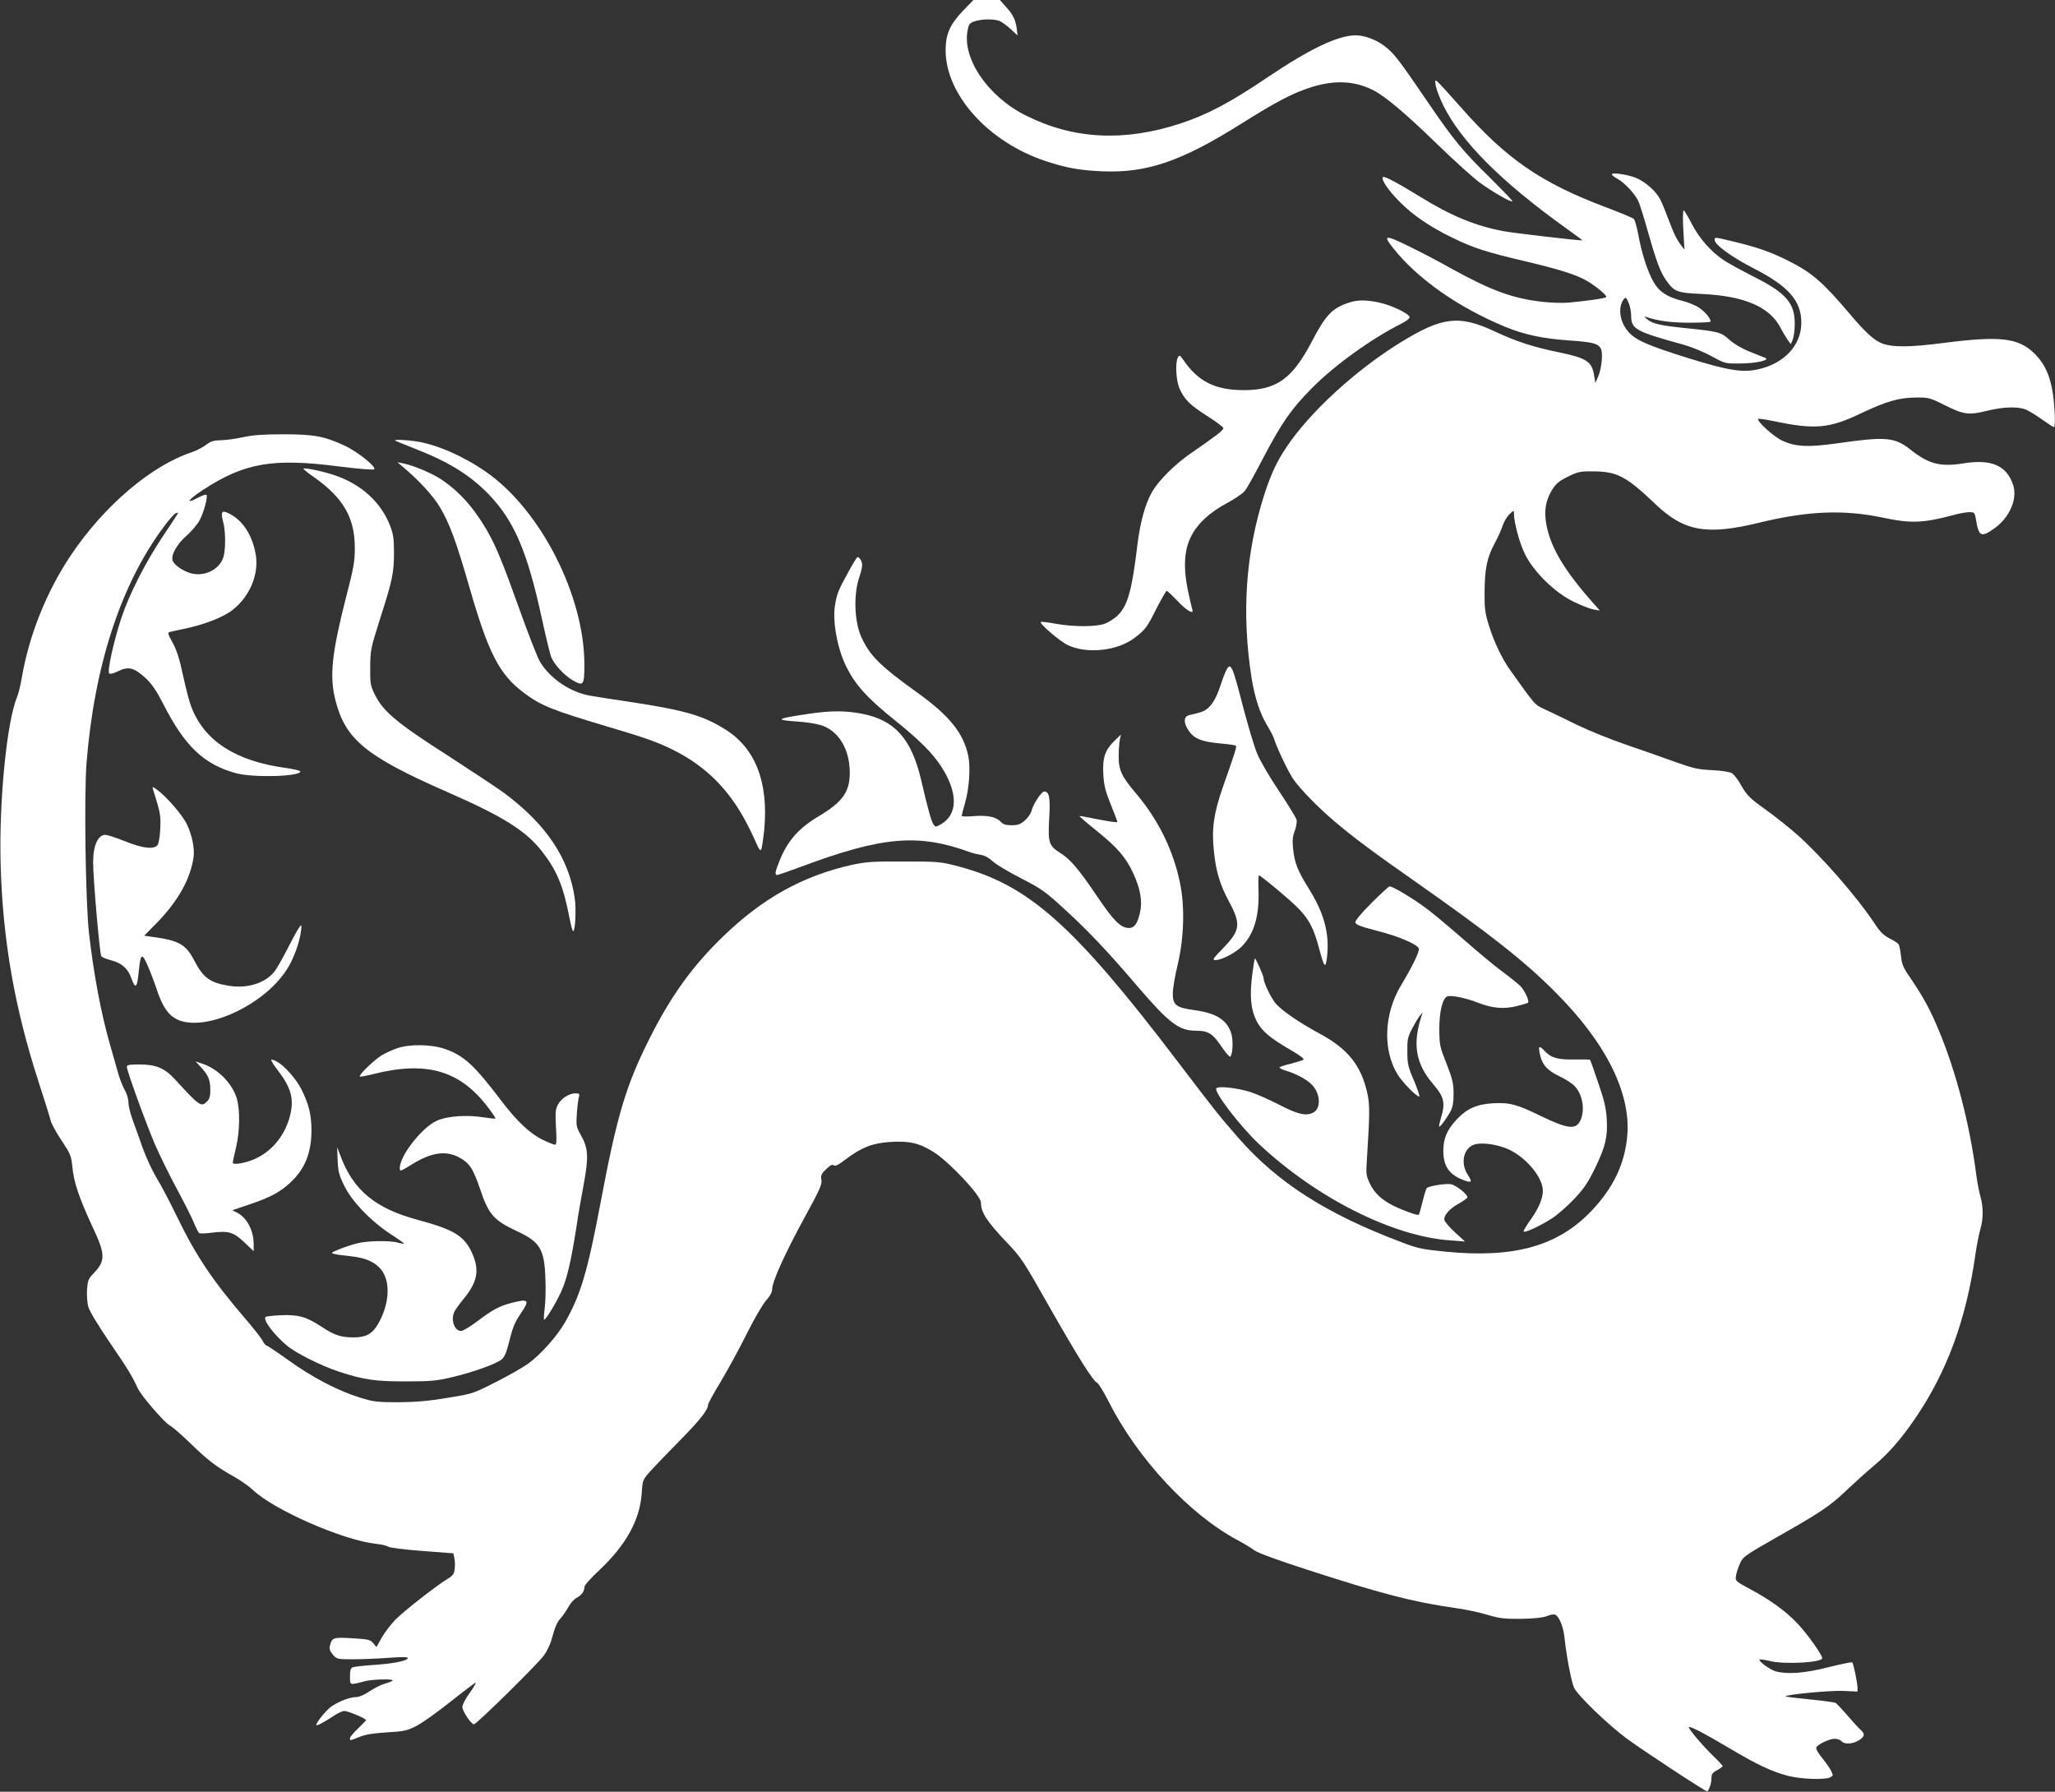 <?xml version="1.0" standalone="no"?>
<!DOCTYPE svg PUBLIC "-//W3C//DTD SVG 20010904//EN"
 "http://www.w3.org/TR/2001/REC-SVG-20010904/DTD/svg10.dtd">
<svg version="1.0" xmlns="http://www.w3.org/2000/svg"
 width="1280pt" height="1116pt" viewBox="0 0 1280 1116"
 preserveAspectRatio="xMidYMid meet">
<rect x="0" y="0" width="1280" height="1116" fill="#333333" stroke="none"/>
<g transform="translate(0,1116) scale(0.1,-0.1)"
fill="#ffffff" stroke="none">
<path d="M6001 11096 c-84 -88 -111 -148 -111 -249 0 -277 268 -574 625 -691
127 -42 211 -57 350 -63 277 -12 493 62 861 293 219 138 327 195 439 230 147
47 272 41 387 -17 75 -38 198 -141 398 -335 107 -104 227 -212 265 -240 80
-59 205 -130 205 -117 0 5 -62 69 -137 144 -169 165 -226 233 -387 469 -183
269 -213 307 -268 350 -51 41 -128 70 -183 70 -110 0 -285 -83 -552 -263 -231
-156 -377 -233 -543 -287 -349 -114 -665 -98 -961 51 -235 117 -397 355 -362
530 7 38 13 46 43 56 43 15 120 16 154 3 14 -5 46 -28 70 -50 l44 -41 -5 43
c-7 54 -24 89 -70 139 l-35 39 -83 0 -82 0 -62 -64z"/>
<path d="M8943 10625 c4 -22 25 -77 47 -122 112 -226 361 -475 761 -762 59
-42 106 -77 105 -78 -4 -4 -437 46 -496 58 -172 33 -322 95 -512 212 -146 90
-226 132 -234 124 -14 -13 32 -81 102 -152 84 -85 191 -158 329 -225 133 -65
214 -91 462 -149 211 -50 317 -84 382 -123 56 -34 122 -89 116 -98 -5 -8 -116
-24 -237 -35 -36 -3 -108 -1 -160 5 -185 21 -319 70 -564 205 -76 43 -192 104
-258 136 -160 79 -176 78 -107 -8 151 -190 403 -367 695 -488 120 -49 229 -73
393 -85 156 -11 186 -19 204 -51 15 -28 5 -125 -17 -176 l-17 -38 -8 48 c-14
86 -47 107 -221 143 -163 34 -261 66 -398 130 -224 104 -327 91 -590 -71 -280
-174 -560 -431 -707 -650 -60 -89 -96 -167 -137 -292 -117 -365 -144 -741 -80
-1148 20 -121 52 -220 97 -294 19 -31 38 -67 42 -81 15 -51 88 -205 118 -249
42 -63 155 -178 257 -265 116 -99 242 -193 525 -391 439 -308 662 -483 847
-669 318 -316 476 -630 454 -898 -15 -176 -86 -326 -225 -472 -209 -218 -482
-294 -907 -252 -141 14 -173 20 -267 56 -472 177 -779 373 -1023 652 -123 141
-142 165 -384 483 -643 844 -922 1092 -1358 1208 -114 30 -123 31 -342 31
-201 1 -236 -2 -329 -22 -300 -68 -548 -205 -791 -439 -195 -187 -330 -374
-465 -643 -147 -293 -202 -478 -305 -1025 -80 -423 -123 -570 -220 -740 -51
-88 -148 -198 -228 -257 -30 -22 -120 -74 -201 -115 -146 -74 -146 -74 -306
-100 -119 -20 -197 -26 -305 -27 -130 0 -154 3 -235 28 -137 42 -295 124 -443
230 -74 53 -138 96 -143 96 -5 0 -15 13 -24 30 -8 16 -58 80 -111 141 -202
236 -305 390 -423 634 -43 88 -99 196 -126 239 -26 43 -65 127 -86 185 -20 58
-49 138 -63 176 -14 39 -26 87 -26 108 0 22 -10 56 -24 80 -14 23 -34 77 -45
120 -12 43 -33 117 -47 165 -55 192 -100 432 -130 692 -21 193 -31 853 -15
1057 48 604 213 1111 479 1469 33 45 67 84 76 87 9 4 16 5 16 3 0 -2 -42 -67
-94 -144 -111 -166 -212 -365 -261 -514 -47 -143 -88 -329 -75 -342 6 -6 25
-2 55 13 64 32 100 23 169 -40 42 -39 67 -75 112 -162 135 -265 253 -378 454
-433 106 -29 401 -21 401 11 0 5 -42 15 -92 22 -310 42 -505 167 -587 379 -11
27 -34 114 -51 193 -22 106 -40 160 -65 207 -31 55 -33 64 -18 68 9 2 53 12
97 21 118 25 233 70 290 113 109 83 169 223 148 348 -21 120 -80 212 -165 255
-47 24 -55 13 -38 -52 16 -58 16 -175 1 -221 -25 -76 -117 -121 -201 -99 -51
14 -106 52 -115 81 -11 34 29 104 88 154 30 27 66 69 80 95 27 50 53 148 43
159 -4 3 -27 -4 -51 -17 -85 -45 -66 -15 30 48 258 168 433 199 844 146 128
-16 217 -23 222 -18 15 15 -108 113 -186 148 -125 58 -190 70 -380 70 -126 0
-191 -5 -251 -18 -44 -10 -106 -18 -138 -19 -47 -1 -64 -7 -93 -29 -19 -15
-58 -35 -86 -45 -254 -83 -549 -334 -756 -643 -151 -226 -259 -494 -305 -761
-8 -47 -21 -101 -29 -120 -65 -153 -114 -654 -103 -1045 13 -472 87 -895 240
-1365 35 -107 67 -210 71 -228 4 -18 34 -74 68 -125 57 -86 61 -97 68 -167 8
-92 43 -194 125 -371 82 -173 82 -213 6 -291 -32 -34 -36 -45 -40 -101 -2 -34
1 -82 8 -106 6 -25 61 -116 133 -222 114 -167 137 -204 175 -286 21 -46 167
-215 200 -232 15 -7 72 -57 127 -110 111 -108 164 -148 275 -210 41 -23 93
-60 115 -81 131 -125 560 -313 767 -336 34 -3 69 -12 77 -18 8 -6 102 -18 209
-26 l196 -15 6 -30 c4 -17 5 -47 2 -68 -3 -29 -11 -41 -41 -59 -73 -44 -273
-201 -327 -255 -30 -31 -69 -82 -87 -114 l-32 -58 -20 24 c-18 22 -30 25 -130
31 -120 7 -127 5 -140 -47 -5 -20 0 -33 18 -55 25 -28 28 -29 124 -29 54 0
153 4 221 9 82 6 122 6 122 -1 0 -17 -87 -35 -210 -43 -63 -4 -123 -11 -133
-15 -13 -5 -17 -19 -17 -57 0 -56 -4 -55 95 -29 47 12 183 15 170 3 -6 -5 -29
-14 -52 -20 -22 -7 -64 -28 -92 -47 -29 -20 -63 -35 -80 -35 -39 0 -108 -26
-154 -57 -34 -23 -97 -100 -97 -118 0 -8 56 22 109 58 24 16 53 30 66 30 23 0
135 -47 135 -57 0 -3 -23 -26 -50 -52 -28 -26 -50 -53 -50 -60 0 -17 -5 -18
60 8 39 15 88 23 172 28 105 6 123 10 180 39 35 17 131 86 213 151 83 66 154
119 158 120 4 0 -12 -29 -37 -64 -26 -35 -46 -74 -46 -88 0 -26 55 -108 72
-108 16 0 398 376 436 429 18 25 40 70 48 101 23 82 34 107 59 134 12 14 33
44 46 68 13 23 35 48 49 55 31 15 50 41 50 67 0 12 37 54 95 108 164 155 251
311 262 477 6 84 6 84 56 140 28 31 109 115 181 188 124 126 176 191 176 222
0 8 35 73 79 145 43 72 116 205 161 296 45 91 100 185 121 209 26 29 39 53 39
73 0 46 81 224 202 446 95 173 110 207 104 234 -5 26 -1 36 29 65 26 25 39 32
48 25 9 -8 29 2 72 35 100 76 167 102 276 110 123 8 184 -6 275 -63 96 -60
294 -271 294 -314 0 -62 35 -116 166 -254 83 -86 101 -114 257 -390 183 -322
276 -469 301 -479 8 -3 40 -55 70 -114 178 -354 503 -705 803 -865 43 -23 90
-52 106 -64 16 -14 143 -61 320 -118 468 -152 668 -204 927 -241 63 -8 156
-28 205 -43 78 -23 106 -26 212 -25 82 2 133 7 158 17 19 8 42 13 51 9 25 -9
52 -76 59 -144 12 -116 43 -277 60 -312 22 -47 207 -226 325 -314 100 -74 500
-337 505 -331 13 16 25 53 25 80 0 28 6 37 35 52 19 11 35 22 35 25 0 4 -25
31 -56 61 -68 66 -154 167 -154 181 0 13 96 -37 259 -134 166 -99 259 -142
358 -168 83 -21 231 -26 264 -9 18 10 18 12 3 43 -9 18 -35 53 -56 80 -23 27
-38 53 -35 62 8 20 81 55 115 55 16 0 35 -7 42 -15 17 -21 69 -19 108 5 37 23
40 40 11 66 -12 10 -49 51 -82 89 -33 39 -66 73 -73 78 -7 4 -79 14 -160 22
-81 8 -149 16 -151 19 -11 10 275 38 356 34 l91 -4 0 25 c-1 31 -25 150 -33
157 -3 3 -69 -11 -147 -30 -148 -38 -258 -46 -330 -26 -36 10 -109 64 -100 73
3 3 34 -1 70 -10 90 -21 320 -8 320 19 0 21 -92 150 -154 216 -74 78 -168 146
-300 217 -87 47 -88 48 -83 81 3 18 14 52 25 76 18 41 29 49 225 161 276 156
336 196 442 298 50 47 124 114 165 148 93 78 171 167 259 296 198 290 318 616
375 1020 9 61 23 132 31 159 19 62 19 138 1 202 -8 27 -20 87 -26 134 -41 318
-126 645 -236 908 -52 124 -95 203 -171 315 -48 69 -57 89 -62 141 -4 34 -10
67 -15 74 -4 7 -30 24 -57 37 -38 20 -59 41 -96 98 -106 160 -333 420 -480
549 -52 46 -138 114 -191 152 -108 78 -119 89 -162 163 -16 29 -40 59 -52 67
-14 8 -62 16 -123 19 -87 4 -117 11 -230 51 -71 26 -209 74 -305 107 -96 33
-233 88 -305 123 -71 35 -160 78 -197 95 -71 33 -59 20 -220 245 -52 72 -103
179 -135 283 -23 75 -27 104 -26 204 1 148 15 216 64 307 21 39 44 90 50 112
7 21 25 51 40 66 28 27 29 27 29 5 0 -55 34 -182 68 -251 53 -110 186 -241
302 -297 47 -23 103 -45 125 -49 l40 -7 -48 54 c-170 193 -255 334 -283 471
-19 93 -8 161 36 231 22 35 43 52 96 78 63 31 76 34 159 33 148 -1 205 -31
385 -203 179 -171 320 -197 650 -116 302 73 524 82 767 31 177 -38 255 -34
448 18 32 9 74 16 92 16 29 0 33 -3 39 -37 19 -116 32 -123 114 -66 96 67 147
184 120 270 -40 123 -134 165 -309 137 -147 -23 -217 -5 -333 87 -97 76 -152
81 -453 38 -182 -26 -259 -22 -341 15 -53 24 -154 114 -154 136 0 4 39 -1 88
-11 263 -56 354 -49 550 45 163 77 239 99 347 100 76 1 85 -1 175 -46 122 -61
152 -65 265 -37 106 26 196 28 246 7 20 -9 65 -37 100 -62 35 -25 67 -46 73
-46 5 0 7 42 3 108 -11 175 -46 273 -127 352 -99 96 -214 109 -564 64 -215
-28 -323 -28 -388 -1 -48 20 -103 71 -200 186 -165 195 -234 254 -378 326
-107 54 -186 82 -324 116 -140 34 -136 33 -136 15 0 -30 104 -106 242 -177
218 -111 298 -203 298 -339 0 -141 -108 -256 -272 -291 -96 -21 -185 -6 -431
70 -253 79 -329 112 -375 165 -53 61 -66 150 -29 201 13 16 15 15 30 -18 9
-19 17 -56 17 -82 0 -84 25 -99 319 -180 53 -14 131 -46 180 -73 85 -46 87
-47 176 -46 102 0 194 21 160 35 -11 4 -56 23 -100 40 -47 19 -97 49 -121 71
-53 49 -69 53 -262 73 -174 18 -216 27 -253 57 -20 17 -21 19 -4 13 74 -24
155 -35 266 -35 69 0 129 3 132 6 10 11 -32 63 -72 89 -20 13 -65 32 -101 41
-95 23 -145 56 -180 117 -37 64 -74 177 -95 293 -9 49 -22 94 -28 100 -7 7
-86 40 -177 74 -404 153 -616 299 -900 621 -71 80 -136 152 -146 160 -16 13
-17 11 -11 -26z"/>
<path d="M10040 10074 c0 -5 16 -18 35 -28 46 -25 112 -97 132 -144 8 -20 35
-104 58 -187 54 -190 78 -253 115 -304 50 -69 67 -75 219 -82 266 -12 426 -81
492 -212 12 -23 31 -55 42 -71 l21 -30 13 30 c6 16 12 58 12 94 1 133 -53 195
-260 299 -77 39 -160 85 -185 102 -80 55 -150 135 -196 224 -24 47 -47 85 -51
85 -5 0 -6 -55 -2 -122 l7 -123 -19 25 c-28 35 -49 78 -83 170 -16 43 -38 97
-49 118 -25 50 -91 108 -148 133 -50 21 -153 37 -153 23z"/>
<path d="M8405 9276 c-106 -34 -146 -75 -234 -243 -121 -232 -220 -303 -423
-303 -179 0 -285 53 -378 189 -21 30 -24 31 -33 15 -18 -32 -12 -145 10 -194
31 -69 63 -101 172 -171 56 -35 101 -69 101 -76 0 -13 -49 -51 -201 -155 -102
-71 -199 -167 -242 -240 -43 -74 -74 -185 -92 -328 -34 -287 -61 -382 -122
-442 -21 -21 -58 -44 -82 -53 -56 -20 -192 -20 -306 0 -48 9 -90 14 -92 11
-10 -10 116 -119 166 -143 118 -58 311 -38 418 44 67 51 77 64 138 186 31 59
58 107 62 107 4 0 35 -29 69 -65 58 -61 104 -86 90 -49 -3 8 -15 61 -27 117
-29 139 -23 249 17 330 39 82 118 156 226 213 50 27 100 61 113 78 13 17 64
108 113 203 116 221 173 303 302 434 140 142 368 307 558 403 29 14 52 32 52
40 0 21 -112 75 -187 91 -82 18 -135 18 -188 1z"/>
<path d="M2461 8416 c2 -2 58 -25 124 -51 213 -83 344 -165 462 -287 157 -165
238 -355 328 -770 25 -115 51 -223 59 -242 19 -46 80 -112 133 -143 67 -39 73
-32 73 98 0 428 -272 962 -610 1198 -138 97 -304 170 -431 191 -64 10 -146 14
-138 6z"/>
<path d="M2520 8243 c90 -76 180 -174 220 -242 60 -100 102 -215 181 -489 121
-421 188 -552 343 -668 104 -78 171 -106 518 -209 236 -70 313 -97 413 -147
202 -101 348 -247 457 -458 25 -47 52 -105 62 -129 10 -25 21 -40 26 -35 5 5
13 61 20 124 28 296 -54 510 -243 627 -140 88 -258 121 -612 174 -110 16 -222
34 -250 40 -120 28 -237 112 -294 212 -16 29 -72 172 -124 318 -107 299 -149
402 -209 504 -80 135 -162 228 -272 304 -59 41 -182 93 -246 105 l-35 7 45
-38z"/>
<path d="M1890 8241 c0 -4 28 -27 63 -51 186 -131 257 -254 257 -444 0 -83 -7
-124 -55 -308 -89 -349 -104 -492 -65 -642 62 -242 190 -347 691 -567 352
-154 493 -242 595 -372 92 -118 133 -216 170 -409 9 -49 20 -88 24 -88 13 0
20 134 10 205 -36 249 -177 460 -440 656 -41 30 -201 136 -354 235 -313 200
-400 273 -452 379 -27 56 -29 68 -28 170 1 106 3 117 61 300 78 243 87 287 87
415 0 86 -5 116 -24 165 -58 150 -184 263 -355 318 -68 23 -185 46 -185 38z"/>
<path d="M5284 7597 c-62 -112 -72 -137 -83 -207 -17 -100 16 -276 71 -384 58
-115 130 -194 298 -329 160 -129 237 -206 293 -292 105 -163 104 -297 -2 -359
-32 -18 -34 -18 -46 -2 -13 18 -32 83 -78 280 -61 257 -165 372 -371 411 -97
19 -193 19 -321 0 -212 -31 -224 -39 -81 -49 51 -3 117 -13 147 -22 110 -33
181 -147 182 -294 1 -121 -44 -185 -192 -273 -126 -75 -195 -153 -245 -277
-28 -69 -32 -90 -15 -90 6 0 72 23 147 51 510 190 732 209 1057 90 17 -6 46
-13 66 -16 22 -3 49 -18 70 -38 19 -19 98 -66 176 -106 130 -67 152 -82 275
-195 147 -135 264 -258 451 -477 201 -234 260 -279 368 -279 76 0 104 -18 163
-107 24 -35 47 -60 50 -54 17 27 18 112 2 154 -30 79 -96 118 -231 136 -109
15 -130 32 -130 102 0 30 13 108 29 174 41 170 47 366 16 515 -42 205 -136
396 -275 559 -88 103 -108 146 -107 231 0 38 3 83 7 102 l7 33 -36 -35 c-62
-59 -79 -107 -74 -208 4 -73 11 -104 46 -191 23 -57 42 -107 42 -111 0 -4 -52
3 -117 16 -64 13 -118 23 -119 21 -2 -2 48 -45 112 -96 126 -102 177 -162 223
-261 44 -95 58 -175 42 -242 -15 -70 -35 -98 -69 -98 -51 0 -95 44 -197 195
-113 168 -167 232 -229 271 -73 46 -79 64 -71 213 8 132 1 171 -31 171 -17 0
-70 -80 -79 -121 -4 -15 -22 -42 -41 -59 -28 -24 -43 -30 -83 -30 -35 0 -53 5
-66 20 -29 32 -81 43 -167 37 -43 -4 -78 -3 -78 1 0 4 9 39 20 77 27 91 36
224 21 297 -30 142 -116 249 -316 393 -234 168 -297 231 -350 347 -44 97 -50
268 -11 378 9 25 16 56 16 71 0 23 -16 49 -29 49 -4 0 -29 -42 -57 -93z"/>
<path d="M7637 6983 c-8 -16 -22 -53 -32 -83 -24 -74 -42 -109 -73 -143 -24
-25 -43 -33 -124 -51 -36 -8 -38 -47 -4 -97 34 -50 78 -68 191 -79 54 -5 100
-11 103 -15 6 -6 -4 -39 -82 -260 -56 -161 -70 -258 -55 -396 12 -124 38 -211
94 -314 76 -142 71 -180 -38 -292 -62 -64 -68 -73 -46 -73 38 0 122 44 163 84
77 78 110 189 105 350 -2 53 -1 95 3 94 18 -7 174 -137 232 -193 76 -74 107
-131 140 -254 34 -128 42 -138 51 -67 18 145 -15 273 -109 425 -74 118 -93
166 -102 257 -5 49 -3 75 11 109 9 25 14 56 11 69 -3 12 -52 93 -109 178 -58
86 -119 191 -136 233 -18 42 -56 170 -86 284 -70 271 -79 291 -108 234z"/>
<path d="M953 6244 c3 -10 16 -52 28 -92 17 -58 21 -91 17 -157 -2 -48 -10
-90 -17 -99 -23 -28 -94 -20 -202 24 -55 22 -110 40 -123 40 -46 0 -76 -67
-76 -171 0 -101 41 -573 51 -585 5 -7 31 -17 57 -24 68 -17 108 -51 129 -110
27 -76 37 -67 48 46 11 105 19 110 53 34 16 -36 41 -101 56 -146 36 -111 73
-166 128 -193 176 -85 559 94 694 326 36 60 70 156 78 218 6 47 5 49 -9 30 -9
-11 -41 -69 -72 -130 -31 -60 -67 -125 -81 -143 -57 -75 -169 -111 -287 -92
-117 19 -160 50 -216 159 -52 100 -96 124 -263 146 l-48 7 80 81 c131 135 206
269 227 403 9 56 -8 141 -41 210 -26 56 -130 176 -187 216 -28 20 -29 20 -24
2z"/>
<path d="M8542 5535 c-66 -66 -102 -110 -100 -121 2 -13 35 -26 133 -51 135
-34 252 -84 262 -110 7 -17 -39 -112 -112 -233 -104 -174 -113 -397 -22 -549
30 -50 119 -141 137 -141 5 0 -10 44 -32 98 -38 87 -42 106 -42 182 -1 77 2
91 31 145 17 33 39 69 48 80 l17 20 -7 -20 c-58 -178 -38 -300 72 -428 68 -79
77 -116 48 -211 -8 -27 -13 -51 -11 -53 5 -6 49 54 72 97 13 25 18 56 18 110
-1 65 -7 90 -44 185 -42 105 -44 115 -45 215 0 110 20 192 50 204 24 9 119
-11 190 -39 88 -35 163 -42 245 -21 35 9 66 18 68 21 9 9 -21 76 -47 102 -15
15 -65 56 -112 90 -46 34 -151 121 -234 194 -82 72 -186 159 -230 193 -81 62
-221 147 -240 145 -5 0 -56 -47 -113 -104z"/>
<path d="M7800 5091 c-17 -131 -10 -216 25 -287 32 -64 82 -108 216 -185 60
-35 86 -55 77 -60 -7 -4 -43 -15 -80 -25 -38 -9 -68 -19 -68 -23 0 -5 19 -14
43 -21 63 -19 129 -55 160 -88 52 -54 56 -146 8 -171 -45 -24 -96 -13 -213 48
-62 32 -144 68 -182 80 -84 26 -200 38 -210 22 -15 -23 146 -233 265 -346 356
-335 835 -577 1194 -601 l90 -7 -61 56 c-34 31 -64 66 -67 77 -7 28 32 73 94
106 27 15 49 32 49 37 0 19 -69 74 -102 81 -31 6 -135 -10 -151 -24 -4 -4 -16
-41 -26 -84 -10 -42 -21 -79 -24 -82 -7 -7 -99 27 -160 57 -71 36 -115 77
-143 134 -25 52 -26 61 -20 153 18 285 19 339 2 416 -38 169 -121 273 -291
365 -133 72 -232 140 -277 188 -30 35 -78 133 -78 163 0 13 -48 120 -53 120
-3 0 -10 -44 -17 -99z"/>
<path d="M2474 4631 c-28 -9 -70 -29 -95 -43 -47 -28 -146 -124 -138 -133 3
-3 39 4 80 14 334 85 544 25 720 -208 27 -35 47 -66 45 -68 -2 -2 -36 2 -77 8
-104 16 -222 8 -287 -21 -92 -40 -232 -218 -232 -296 0 -22 3 -21 73 22 121
75 208 89 291 48 69 -36 92 -69 137 -202 53 -158 85 -193 230 -261 142 -66
170 -112 176 -291 3 -63 1 -148 -4 -187 -5 -40 -7 -73 -4 -73 11 0 73 102 106
174 36 78 62 189 95 401 11 77 33 201 47 275 30 164 27 218 -18 298 -30 54
-31 60 -26 137 3 44 9 90 13 103 5 19 3 22 -22 22 -40 0 -90 -33 -110 -72 -14
-27 -16 -50 -11 -140 5 -82 4 -108 -6 -108 -6 0 -40 13 -75 30 -78 37 -162
115 -258 242 -171 225 -233 282 -351 324 -85 30 -220 32 -299 5z"/>
<path d="M9590 4601 c13 -70 45 -108 124 -145 41 -19 85 -49 99 -66 45 -53 59
-141 33 -204 -27 -65 -78 -60 -251 24 -147 72 -192 84 -298 78 -100 -6 -162
-34 -226 -103 -58 -63 -81 -116 -81 -193 0 -91 33 -143 112 -177 64 -26 72
-21 41 27 -49 73 -27 170 43 190 48 14 147 -1 213 -32 110 -52 210 -174 211
-256 0 -49 -26 -110 -75 -179 -25 -35 -45 -68 -45 -74 0 -15 102 32 178 81 34
22 96 77 138 121 61 65 85 101 129 191 66 137 79 193 73 305 -4 69 -15 116
-53 226 -26 77 -49 142 -51 144 -2 2 -46 3 -98 2 -104 -2 -145 10 -185 53 -33
35 -40 33 -31 -13z"/>
<path d="M1730 4494 c84 -110 103 -179 76 -285 -30 -117 -107 -214 -209 -263
-58 -29 -147 -45 -147 -28 0 6 9 48 20 94 24 100 26 234 5 306 -28 93 -116
183 -210 215 l-47 16 37 -40 c44 -49 55 -76 55 -140 0 -36 -5 -54 -21 -70 -36
-36 -46 -29 -199 138 -64 70 -118 93 -221 93 -63 0 -79 -3 -79 -15 0 -24 119
-352 176 -485 30 -68 90 -191 134 -272 44 -82 92 -176 106 -210 14 -35 30 -66
35 -69 5 -3 40 -2 77 3 106 13 137 4 204 -60 l58 -55 0 45 c0 83 -42 163 -102
194 l-31 16 109 37 c122 41 188 75 250 133 93 85 134 187 134 328 0 96 -17
164 -62 254 -45 88 -143 186 -188 186 -6 0 12 -30 40 -66z"/>
<path d="M2103 3933 c3 -71 9 -93 42 -160 47 -97 170 -224 293 -303 45 -29 81
-55 79 -56 -2 -2 -19 1 -38 6 -50 15 -196 12 -258 -5 -30 -8 -79 -24 -110 -37
-49 -20 -52 -23 -30 -28 13 -4 58 -10 99 -14 104 -10 172 -43 207 -103 46 -79
33 -208 -33 -321 -35 -60 -75 -82 -149 -82 -82 0 -121 13 -200 65 -97 64 -148
78 -256 73 -49 -2 -92 -7 -95 -11 -18 -17 53 -111 133 -178 56 -47 215 -127
326 -163 152 -50 229 -61 417 -60 152 0 189 3 285 26 136 32 279 84 311 112
17 15 30 46 44 104 25 98 34 122 77 186 54 79 45 88 -60 61 -77 -20 -118 -42
-213 -114 -45 -34 -90 -61 -102 -61 -43 0 -67 74 -40 123 6 12 31 47 56 77 90
110 101 185 47 297 -49 98 -112 135 -329 194 -268 71 -407 186 -487 404 l-19
50 3 -82z"/>
</g>
</svg>
